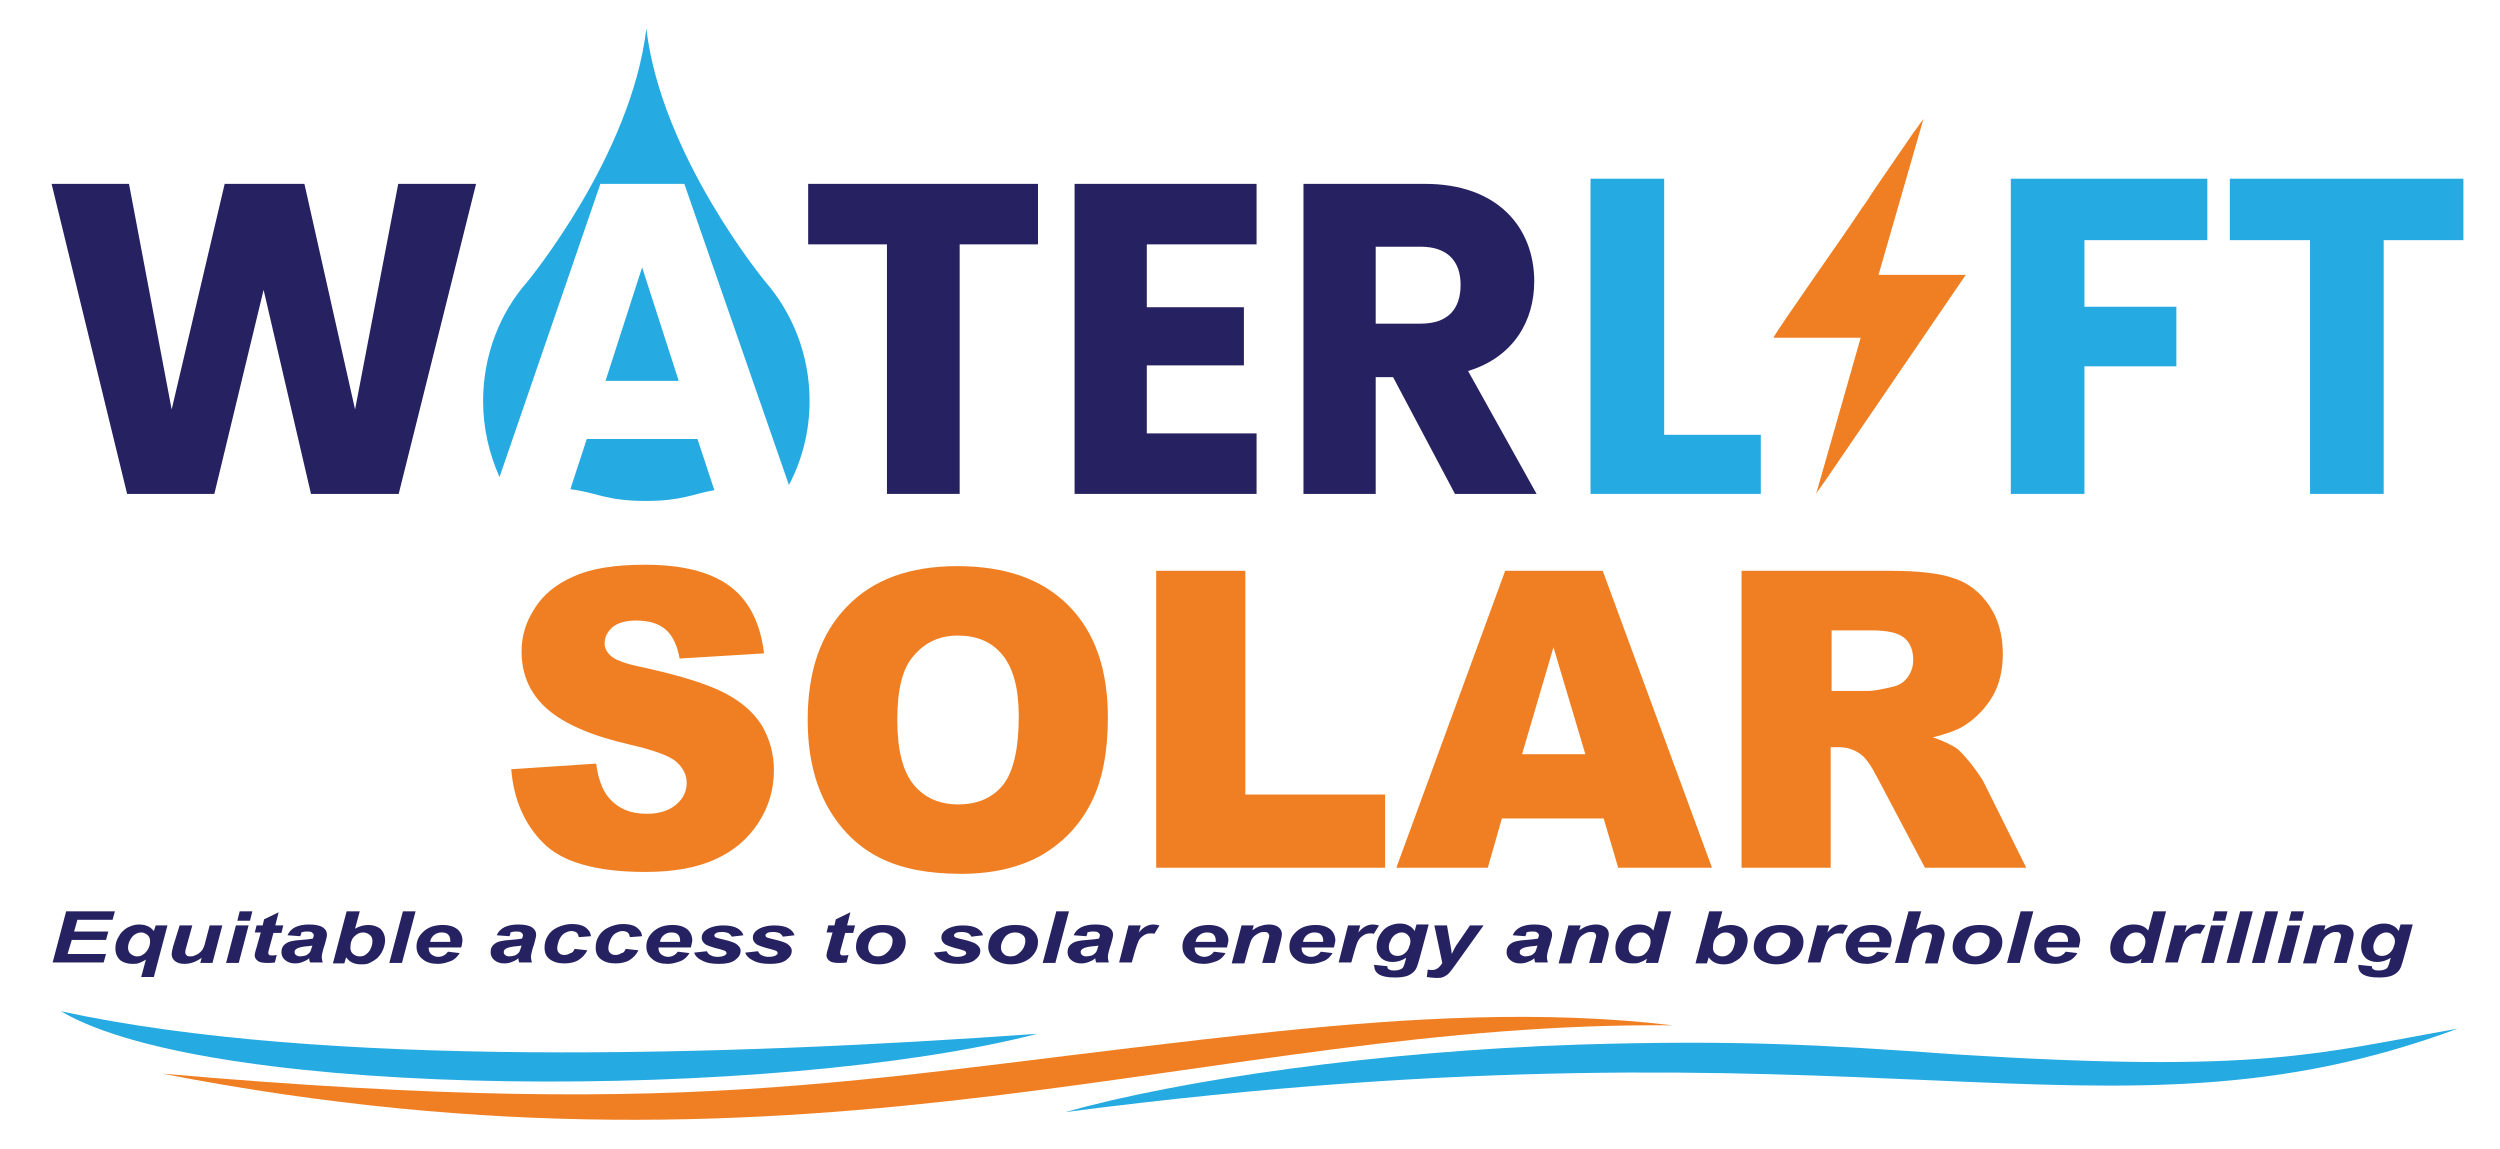 <?xml version="1.0" encoding="utf-8"?>
<!-- Generator: Adobe Illustrator 27.3.1, SVG Export Plug-In . SVG Version: 6.00 Build 0)  -->
<svg version="1.1" id="Layer_1" xmlns="http://www.w3.org/2000/svg" xmlns:xlink="http://www.w3.org/1999/xlink" x="0px" y="0px"
	 viewBox="0 0 533 245" style="enable-background:new 0 0 533 245;" xml:space="preserve">
<style type="text/css">
	.st0{clip-path:url(#SVGID_00000127760007664447948320000017849409904848244408_);fill:#EF7F22;}
	.st1{clip-path:url(#SVGID_00000122718297493152669220000007271142358023994559_);fill:#25AAE1;}
	.st2{clip-path:url(#SVGID_00000170248312092256144420000010294108586987325619_);fill:#25AAE1;}
	.st3{enable-background:new    ;}
	.st4{fill:#262261;}
	.st5{fill:#25AAE1;}
	.st6{fill-rule:evenodd;clip-rule:evenodd;fill:#EF7F22;}
	.st7{fill:#EF7F22;}
</style>
<g>
	<g>
		<defs>
			<rect id="SVGID_1_" x="-11" y="-22.9" width="595.3" height="319.9"/>
		</defs>
		<clipPath id="SVGID_00000020376885710563391140000007488190288054946460_">
			<use xlink:href="#SVGID_1_"  style="overflow:visible;"/>
		</clipPath>
		<path style="clip-path:url(#SVGID_00000020376885710563391140000007488190288054946460_);fill:#EF7F22;" d="M34.6,228.9
			c119.3,10.4,148.1,0.4,237.6-9c28-2.9,56.9-4.6,84.4-1.3C257.8,217.7,175.5,256.3,34.6,228.9"/>
	</g>
	<g>
		<defs>
			<rect id="SVGID_00000017508207481634647340000012602480159804068234_" x="-11" y="-22.9" width="595.3" height="319.9"/>
		</defs>
		<clipPath id="SVGID_00000093138434913801797080000007273737821295711875_">
			<use xlink:href="#SVGID_00000017508207481634647340000012602480159804068234_"  style="overflow:visible;"/>
		</clipPath>
		<path style="clip-path:url(#SVGID_00000093138434913801797080000007273737821295711875_);fill:#25AAE1;" d="M221.2,220.4
			c-55.4,14.3-176,14.3-208.2-4.8C68.5,227.7,154.5,225.2,221.2,220.4"/>
	</g>
	<g>
		<defs>
			<rect id="SVGID_00000142863157412370964760000016631185753747904435_" x="-11" y="-22.9" width="595.3" height="319.9"/>
		</defs>
		<clipPath id="SVGID_00000144307258519064575020000011611758954607241098_">
			<use xlink:href="#SVGID_00000142863157412370964760000016631185753747904435_"  style="overflow:visible;"/>
		</clipPath>
		<path style="clip-path:url(#SVGID_00000144307258519064575020000011611758954607241098_);fill:#25AAE1;" d="M227.1,237.1
			c24.6-6.9,66.8-13,109.7-14.4c33-1,51.4,0,80.2,2.1c65.2,4.1,77.1-0.2,107-5.5C447.8,247.5,400.7,214.6,227.1,237.1"/>
	</g>
</g>
<g class="st3">
	<path class="st4" d="M11.2,205.3l2.9-11h10.4l-0.5,1.8h-7.5l-0.7,2.5h7.3l-0.5,1.8h-7.3l-0.9,3h8.2l-0.5,1.8H11.2z"/>
	<path class="st4" d="M33.2,197.3h2.5l-2.9,11h-2.7l1-3.7c-0.5,0.3-0.9,0.5-1.4,0.7s-0.9,0.2-1.5,0.2c-1.1,0-1.9-0.3-2.6-0.8
		c-0.6-0.6-1-1.4-1-2.5c0-0.9,0.2-1.7,0.7-2.5c0.4-0.8,1-1.4,1.8-1.9c0.8-0.4,1.6-0.7,2.5-0.7c1.5,0,2.5,0.5,3.2,1.4L33.2,197.3z
		 M27.3,202.1c0,0.5,0.2,1,0.6,1.3c0.4,0.3,0.8,0.5,1.3,0.5c0.5,0,0.9-0.1,1.3-0.4c0.4-0.2,0.8-0.7,1.1-1.2c0.3-0.6,0.4-1.1,0.4-1.6
		c0-0.6-0.2-1.1-0.6-1.4c-0.4-0.3-0.8-0.5-1.3-0.5c-0.4,0-0.8,0.1-1.3,0.4s-0.8,0.7-1.1,1.3C27.4,201,27.3,201.6,27.3,202.1z"/>
	<path class="st4" d="M38.3,197.3h2.7l-1.3,4.7c-0.2,0.6-0.2,0.9-0.2,1.1c0,0.2,0.1,0.4,0.3,0.6c0.2,0.2,0.5,0.2,0.8,0.2
		c0.2,0,0.5,0,0.7-0.1s0.5-0.2,0.7-0.3c0.2-0.1,0.5-0.3,0.7-0.5c0.2-0.2,0.4-0.4,0.6-0.8c0.1-0.2,0.3-0.6,0.4-1.1l1-3.8h2.7l-2.1,8
		h-2.6l0.3-1.1c-1.1,0.8-2.3,1.3-3.7,1.3c-0.8,0-1.5-0.2-2-0.6s-0.7-0.9-0.7-1.5c0-0.3,0.1-0.8,0.3-1.6L38.3,197.3z"/>
	<path class="st4" d="M50.3,197.3h2.7l-2.1,8h-2.7L50.3,197.3z M51.1,194.3h2.7l-0.5,2h-2.7L51.1,194.3z"/>
	<path class="st4" d="M54.3,198.9l0.4-1.6h1.3l0.3-1.3l3.1-1.5l-0.7,2.8h1.7l-0.4,1.6h-1.7l-0.9,3.3c-0.2,0.6-0.2,1-0.2,1
		c0,0.2,0.1,0.3,0.2,0.4c0.1,0.1,0.4,0.1,0.7,0.1c0.1,0,0.4,0,0.9-0.1l-0.4,1.6c-0.5,0.1-1,0.1-1.5,0.1c-1,0-1.7-0.1-2.1-0.4
		c-0.4-0.3-0.7-0.7-0.7-1.2c0-0.2,0.1-0.8,0.4-1.7l0.9-3.2H54.3z"/>
	<path class="st4" d="M64,199.6l-2.7-0.2c0.3-0.7,0.8-1.3,1.6-1.7c0.8-0.4,1.8-0.6,3-0.6c1.3,0,2.3,0.2,2.9,0.6
		c0.6,0.4,0.9,0.9,0.9,1.5c0,0.2,0,0.5-0.1,0.8s-0.2,1-0.6,2.1c-0.3,1-0.4,1.6-0.4,2c0,0.3,0.1,0.7,0.2,1.1h-2.7
		c-0.1-0.3-0.2-0.6-0.2-0.9c-0.4,0.4-0.9,0.6-1.4,0.8c-0.5,0.2-1,0.3-1.6,0.3c-0.8,0-1.5-0.2-2.1-0.7c-0.5-0.4-0.8-1-0.8-1.7
		c0-0.8,0.3-1.4,0.9-1.8c0.6-0.5,1.7-0.7,3.2-0.8c1.3-0.1,2.2-0.2,2.6-0.3c0.1-0.3,0.2-0.5,0.2-0.7c0-0.2-0.1-0.4-0.4-0.6
		c-0.2-0.2-0.6-0.2-1.1-0.2c-0.5,0-0.9,0.1-1.2,0.2C64.3,199.1,64.1,199.3,64,199.6z M66.6,201.6c-0.2,0-0.4,0.1-0.7,0.1
		c-1.4,0.1-2.3,0.3-2.7,0.6c-0.3,0.2-0.4,0.4-0.4,0.7c0,0.2,0.1,0.5,0.3,0.6c0.2,0.2,0.5,0.3,0.9,0.3c0.4,0,0.8-0.1,1.2-0.2
		c0.4-0.2,0.6-0.4,0.8-0.6s0.3-0.6,0.5-1.2L66.6,201.6z"/>
	<path class="st4" d="M71,205.3l2.9-11h2.8l-1,3.7c0.5-0.3,1-0.5,1.4-0.6s0.9-0.2,1.4-0.2c1.1,0,1.9,0.3,2.6,0.8
		c0.6,0.6,1,1.4,1,2.5c0,0.7-0.2,1.4-0.5,2.1c-0.3,0.7-0.7,1.2-1.2,1.7c-0.5,0.4-1,0.7-1.6,1s-1.1,0.3-1.8,0.3
		c-1.5,0-2.5-0.5-3.2-1.5l-0.4,1.3H71z M74.7,202.1c0,0.5,0.2,1,0.6,1.3s0.8,0.5,1.4,0.5c0.5,0,0.9-0.1,1.3-0.4
		c0.4-0.3,0.8-0.7,1-1.2c0.3-0.6,0.4-1.1,0.4-1.7c0-0.6-0.2-1-0.6-1.3c-0.4-0.3-0.8-0.5-1.4-0.5c-0.7,0-1.3,0.3-1.8,0.8
		C75,200.1,74.7,201,74.7,202.1z"/>
	<path class="st4" d="M83,205.3l2.9-11h2.7l-2.9,11H83z"/>
	<path class="st4" d="M98.3,202h-6.9c0,0.1,0,0.2,0,0.2c0,0.5,0.2,1,0.6,1.3s0.9,0.5,1.4,0.5c0.9,0,1.6-0.4,2.1-1.1l2.5,0.3
		c-0.5,0.8-1.1,1.4-1.9,1.7s-1.7,0.6-2.7,0.6c-1.4,0-2.5-0.3-3.3-1c-0.9-0.7-1.3-1.6-1.3-2.7c0-1.1,0.4-2.1,1.2-2.9
		c1.1-1.2,2.6-1.7,4.5-1.7c1.2,0,2.2,0.3,3,0.9c0.7,0.6,1.1,1.4,1.1,2.5C98.5,201.1,98.5,201.6,98.3,202z M96,200.7
		c0-0.1,0-0.2,0-0.2c0-0.6-0.2-1-0.5-1.3s-0.8-0.4-1.4-0.4s-1.1,0.2-1.5,0.5s-0.8,0.8-0.9,1.5H96z"/>
	<path class="st4" d="M108.6,199.6l-2.7-0.2c0.3-0.7,0.8-1.3,1.6-1.7c0.8-0.4,1.8-0.6,3-0.6c1.3,0,2.3,0.2,2.9,0.6
		c0.6,0.4,0.9,0.9,0.9,1.5c0,0.2,0,0.5-0.1,0.8s-0.2,1-0.6,2.1c-0.3,1-0.4,1.6-0.4,2c0,0.3,0.1,0.7,0.2,1.1h-2.7
		c-0.1-0.3-0.2-0.6-0.2-0.9c-0.4,0.4-0.9,0.6-1.4,0.8c-0.5,0.2-1,0.3-1.6,0.3c-0.8,0-1.5-0.2-2.1-0.7c-0.5-0.4-0.8-1-0.8-1.7
		c0-0.8,0.3-1.4,0.9-1.8c0.6-0.5,1.7-0.7,3.2-0.8c1.3-0.1,2.2-0.2,2.6-0.3c0.1-0.3,0.2-0.5,0.2-0.7c0-0.2-0.1-0.4-0.4-0.6
		c-0.2-0.2-0.6-0.2-1.1-0.2c-0.5,0-0.9,0.1-1.2,0.2C108.9,199.1,108.7,199.3,108.6,199.6z M111.2,201.6c-0.2,0-0.4,0.1-0.7,0.1
		c-1.4,0.1-2.3,0.3-2.7,0.6c-0.3,0.2-0.4,0.4-0.4,0.7c0,0.2,0.1,0.5,0.3,0.6c0.2,0.2,0.5,0.3,0.9,0.3c0.4,0,0.8-0.1,1.2-0.2
		c0.4-0.2,0.6-0.4,0.8-0.6s0.3-0.6,0.5-1.2L111.2,201.6z"/>
	<path class="st4" d="M122.5,202.3l2.7,0.3c-0.4,0.9-1.1,1.6-1.9,2.1s-1.9,0.7-3,0.7c-1.3,0-2.3-0.3-3.1-0.9
		c-0.8-0.6-1.1-1.4-1.1-2.5c0-0.9,0.2-1.7,0.7-2.5c0.5-0.8,1.2-1.4,2.1-1.8c0.9-0.4,1.9-0.7,3-0.7c1.2,0,2.2,0.2,2.9,0.7
		c0.7,0.5,1.1,1.1,1.2,1.9l-2.6,0.2c-0.1-0.4-0.2-0.8-0.5-1s-0.7-0.3-1.1-0.3c-0.5,0-1,0.2-1.5,0.5c-0.5,0.3-0.8,0.8-1.1,1.4
		c-0.2,0.6-0.4,1.2-0.4,1.7c0,0.5,0.1,0.8,0.4,1.1c0.3,0.3,0.7,0.4,1.1,0.4c0.4,0,0.9-0.1,1.3-0.4
		C122,203.2,122.3,202.8,122.5,202.3z"/>
	<path class="st4" d="M133.4,202.3l2.7,0.3c-0.4,0.9-1.1,1.6-1.9,2.1s-1.9,0.7-3,0.7c-1.3,0-2.3-0.3-3.1-0.9
		c-0.8-0.6-1.1-1.4-1.1-2.5c0-0.9,0.2-1.7,0.7-2.5c0.5-0.8,1.2-1.4,2.1-1.8c0.9-0.4,1.9-0.7,3-0.7c1.2,0,2.2,0.2,2.9,0.7
		c0.7,0.5,1.1,1.1,1.2,1.9l-2.6,0.2c-0.1-0.4-0.2-0.8-0.5-1s-0.7-0.3-1.1-0.3c-0.5,0-1,0.2-1.5,0.5c-0.5,0.3-0.8,0.8-1.1,1.4
		c-0.2,0.6-0.4,1.2-0.4,1.7c0,0.5,0.1,0.8,0.4,1.1c0.3,0.3,0.7,0.4,1.1,0.4c0.4,0,0.9-0.1,1.3-0.4
		C132.9,203.2,133.2,202.8,133.4,202.3z"/>
	<path class="st4" d="M147.3,202h-6.9c0,0.1,0,0.2,0,0.2c0,0.5,0.2,1,0.6,1.3s0.9,0.5,1.4,0.5c0.9,0,1.6-0.4,2.1-1.1l2.5,0.3
		c-0.5,0.8-1.1,1.4-1.9,1.7s-1.7,0.6-2.7,0.6c-1.4,0-2.5-0.3-3.3-1c-0.9-0.7-1.3-1.6-1.3-2.7c0-1.1,0.4-2.1,1.2-2.9
		c1.1-1.2,2.6-1.7,4.5-1.7c1.2,0,2.2,0.3,3,0.9c0.7,0.6,1.1,1.4,1.1,2.5C147.5,201.1,147.4,201.6,147.3,202z M145,200.7
		c0-0.1,0-0.2,0-0.2c0-0.6-0.2-1-0.5-1.3s-0.8-0.4-1.4-0.4s-1.1,0.2-1.5,0.5s-0.8,0.8-0.9,1.5H145z"/>
	<path class="st4" d="M148,203.1l2.7-0.3c0.2,0.4,0.5,0.8,0.9,0.9c0.4,0.2,0.8,0.3,1.4,0.3c0.6,0,1.1-0.1,1.5-0.3
		c0.3-0.2,0.4-0.3,0.4-0.5c0-0.1-0.1-0.3-0.2-0.4c-0.1-0.1-0.5-0.2-1.1-0.4c-1.7-0.4-2.7-0.8-3.1-1c-0.6-0.4-0.9-0.9-0.9-1.5
		c0-0.6,0.3-1.2,0.9-1.6c0.8-0.6,2.1-1,3.7-1c1.3,0,2.3,0.2,3,0.6s1.1,0.9,1.3,1.5l-2.5,0.3c-0.1-0.3-0.4-0.5-0.6-0.7
		c-0.4-0.2-0.9-0.3-1.5-0.3c-0.6,0-1,0.1-1.2,0.2c-0.3,0.2-0.4,0.3-0.4,0.5c0,0.2,0.1,0.4,0.4,0.5c0.2,0.1,0.7,0.2,1.5,0.4
		c1.3,0.3,2.2,0.6,2.7,0.9c0.6,0.4,1,0.9,1,1.5c0,0.8-0.4,1.4-1.2,2c-0.8,0.6-2,0.8-3.4,0.8c-1.5,0-2.6-0.2-3.4-0.6
		C148.8,204.4,148.2,203.8,148,203.1z"/>
	<path class="st4" d="M158.9,203.1l2.7-0.3c0.2,0.4,0.5,0.8,0.9,0.9c0.4,0.2,0.8,0.3,1.4,0.3c0.6,0,1.1-0.1,1.5-0.3
		c0.3-0.2,0.4-0.3,0.4-0.5c0-0.1-0.1-0.3-0.2-0.4c-0.1-0.1-0.5-0.2-1.1-0.4c-1.7-0.4-2.7-0.8-3.1-1c-0.6-0.4-0.9-0.9-0.9-1.5
		c0-0.6,0.3-1.2,0.9-1.6c0.8-0.6,2.1-1,3.7-1c1.3,0,2.3,0.2,3,0.6s1.1,0.9,1.3,1.5l-2.5,0.3c-0.1-0.3-0.4-0.5-0.6-0.7
		c-0.4-0.2-0.9-0.3-1.5-0.3c-0.6,0-1,0.1-1.2,0.2c-0.3,0.2-0.4,0.3-0.4,0.5c0,0.2,0.1,0.4,0.4,0.5c0.2,0.1,0.7,0.2,1.5,0.4
		c1.3,0.3,2.2,0.6,2.7,0.9c0.6,0.4,1,0.9,1,1.5c0,0.8-0.4,1.4-1.2,2c-0.8,0.6-2,0.8-3.4,0.8c-1.5,0-2.6-0.2-3.4-0.6
		C159.7,204.4,159.1,203.8,158.9,203.1z"/>
	<path class="st4" d="M176.2,198.9l0.4-1.6h1.3l0.3-1.3l3.1-1.5l-0.7,2.8h1.7l-0.4,1.6h-1.7l-0.9,3.3c-0.2,0.6-0.2,1-0.2,1
		c0,0.2,0.1,0.3,0.2,0.4c0.1,0.1,0.4,0.1,0.7,0.1c0.1,0,0.4,0,0.9-0.1l-0.4,1.6c-0.5,0.1-1,0.1-1.5,0.1c-1,0-1.7-0.1-2.1-0.4
		c-0.4-0.3-0.7-0.7-0.7-1.2c0-0.2,0.1-0.8,0.4-1.7l0.9-3.2H176.2z"/>
	<path class="st4" d="M182.5,202c0-1.5,0.5-2.7,1.6-3.5c1.1-0.9,2.5-1.3,4.2-1.3c1.5,0,2.7,0.3,3.5,1c0.8,0.6,1.3,1.5,1.3,2.6
		c0,1.3-0.5,2.4-1.6,3.4c-1.1,0.9-2.5,1.4-4.2,1.4c-1,0-1.8-0.2-2.5-0.5s-1.3-0.7-1.7-1.3S182.5,202.6,182.5,202z M190.3,200.5
		c0-0.5-0.2-0.9-0.6-1.2c-0.4-0.3-0.9-0.5-1.5-0.5c-0.6,0-1.1,0.1-1.6,0.4c-0.5,0.3-0.8,0.7-1.1,1.3c-0.3,0.5-0.4,1.1-0.4,1.5
		c0,0.6,0.2,1,0.6,1.4s0.9,0.5,1.5,0.5c0.8,0,1.4-0.3,1.9-0.8C189.9,202.4,190.3,201.5,190.3,200.5z"/>
	<path class="st4" d="M199.1,203.1l2.7-0.3c0.2,0.4,0.5,0.8,0.9,0.9c0.4,0.2,0.8,0.3,1.4,0.3c0.6,0,1.1-0.1,1.5-0.3
		c0.3-0.2,0.4-0.3,0.4-0.5c0-0.1-0.1-0.3-0.2-0.4c-0.1-0.1-0.5-0.2-1.1-0.4c-1.7-0.4-2.7-0.8-3.1-1c-0.6-0.4-0.9-0.9-0.9-1.5
		c0-0.6,0.3-1.2,0.9-1.6c0.8-0.6,2.1-1,3.7-1c1.3,0,2.3,0.2,3,0.6s1.1,0.9,1.3,1.5l-2.5,0.3c-0.1-0.3-0.4-0.5-0.6-0.7
		c-0.4-0.2-0.9-0.3-1.5-0.3c-0.6,0-1,0.1-1.2,0.2c-0.3,0.2-0.4,0.3-0.4,0.5c0,0.2,0.1,0.4,0.4,0.5c0.2,0.1,0.7,0.2,1.5,0.4
		c1.3,0.3,2.2,0.6,2.7,0.9c0.6,0.4,1,0.9,1,1.5c0,0.8-0.4,1.4-1.2,2c-0.8,0.6-2,0.8-3.4,0.8c-1.5,0-2.6-0.2-3.4-0.6
		C199.9,204.4,199.4,203.8,199.1,203.1z"/>
	<path class="st4" d="M210.7,202c0-1.5,0.5-2.7,1.6-3.5c1.1-0.9,2.5-1.3,4.2-1.3c1.5,0,2.7,0.3,3.5,1c0.8,0.6,1.3,1.5,1.3,2.6
		c0,1.3-0.5,2.4-1.6,3.4c-1.1,0.9-2.5,1.4-4.2,1.4c-1,0-1.8-0.2-2.5-0.5s-1.3-0.7-1.7-1.3S210.7,202.6,210.7,202z M218.6,200.5
		c0-0.5-0.2-0.9-0.6-1.2c-0.4-0.3-0.9-0.5-1.5-0.5c-0.6,0-1.1,0.1-1.6,0.4c-0.5,0.3-0.8,0.7-1.1,1.3c-0.3,0.5-0.4,1.1-0.4,1.5
		c0,0.6,0.2,1,0.6,1.4s0.9,0.5,1.5,0.5c0.8,0,1.4-0.3,1.9-0.8C218.2,202.4,218.6,201.5,218.6,200.5z"/>
	<path class="st4" d="M222.3,205.3l2.9-11h2.7l-2.9,11H222.3z"/>
	<path class="st4" d="M231.6,199.6l-2.7-0.2c0.3-0.7,0.8-1.3,1.6-1.7c0.8-0.4,1.8-0.6,3-0.6c1.3,0,2.3,0.2,2.9,0.6
		c0.6,0.4,0.9,0.9,0.9,1.5c0,0.2,0,0.5-0.1,0.8s-0.2,1-0.6,2.1c-0.3,1-0.4,1.6-0.4,2c0,0.3,0.1,0.7,0.2,1.1h-2.7
		c-0.1-0.3-0.2-0.6-0.2-0.9c-0.4,0.4-0.9,0.6-1.4,0.8c-0.5,0.2-1,0.3-1.6,0.3c-0.8,0-1.5-0.2-2.1-0.7c-0.5-0.4-0.8-1-0.8-1.7
		c0-0.8,0.3-1.4,0.9-1.8c0.6-0.5,1.7-0.7,3.2-0.8c1.3-0.1,2.2-0.2,2.6-0.3c0.1-0.3,0.2-0.5,0.2-0.7c0-0.2-0.1-0.4-0.4-0.6
		c-0.2-0.2-0.6-0.2-1.1-0.2c-0.5,0-0.9,0.1-1.2,0.2C231.9,199.1,231.7,199.3,231.6,199.6z M234.2,201.6c-0.2,0-0.4,0.1-0.7,0.1
		c-1.4,0.1-2.3,0.3-2.7,0.6c-0.3,0.2-0.4,0.4-0.4,0.7c0,0.2,0.1,0.5,0.3,0.6c0.2,0.2,0.5,0.3,0.9,0.3c0.4,0,0.8-0.1,1.2-0.2
		c0.4-0.2,0.6-0.4,0.8-0.6s0.3-0.6,0.5-1.2L234.2,201.6z"/>
	<path class="st4" d="M240.6,197.3h2.6l-0.4,1.5c1-1.2,2-1.7,3.1-1.7c0.4,0,0.8,0.1,1.3,0.2l-1.1,1.8c-0.2-0.1-0.5-0.1-0.8-0.1
		c-0.5,0-1,0.1-1.4,0.4c-0.5,0.3-0.9,0.7-1.1,1.1s-0.5,1.2-0.8,2.2l-0.7,2.5h-2.7L240.6,197.3z"/>
	<path class="st4" d="M261.6,202h-6.9c0,0.1,0,0.2,0,0.2c0,0.5,0.2,1,0.6,1.3s0.9,0.5,1.4,0.5c0.9,0,1.6-0.4,2.1-1.1l2.5,0.3
		c-0.5,0.8-1.1,1.4-1.9,1.7s-1.7,0.6-2.7,0.6c-1.4,0-2.5-0.3-3.3-1c-0.9-0.7-1.3-1.6-1.3-2.7c0-1.1,0.4-2.1,1.2-2.9
		c1.1-1.2,2.6-1.7,4.5-1.7c1.2,0,2.2,0.3,3,0.9c0.7,0.6,1.1,1.4,1.1,2.5C261.8,201.1,261.7,201.6,261.6,202z M259.2,200.7
		c0-0.1,0-0.2,0-0.2c0-0.6-0.2-1-0.5-1.3s-0.8-0.4-1.4-0.4s-1.1,0.2-1.5,0.5s-0.8,0.8-0.9,1.5H259.2z"/>
	<path class="st4" d="M264.7,197.3h2.6l-0.3,1c0.7-0.4,1.3-0.8,1.8-0.9c0.6-0.2,1.2-0.3,1.8-0.3c0.8,0,1.5,0.2,2,0.6
		c0.5,0.4,0.7,0.9,0.7,1.5c0,0.3-0.1,0.8-0.3,1.6l-1.2,4.5h-2.7l1.2-4.5c0.2-0.7,0.3-1.1,0.3-1.2c0-0.3-0.1-0.5-0.3-0.7
		c-0.2-0.2-0.5-0.2-0.9-0.2c-0.4,0-0.8,0.1-1.3,0.4c-0.5,0.3-0.9,0.6-1.2,1.1c-0.2,0.3-0.4,0.9-0.7,1.9l-0.9,3.3h-2.7L264.7,197.3z"
		/>
	<path class="st4" d="M284.4,202h-6.9c0,0.1,0,0.2,0,0.2c0,0.5,0.2,1,0.6,1.3c0.4,0.3,0.9,0.5,1.4,0.5c0.9,0,1.6-0.4,2.1-1.1
		l2.5,0.3c-0.5,0.8-1.1,1.4-1.9,1.7s-1.7,0.6-2.7,0.6c-1.4,0-2.5-0.3-3.3-1c-0.9-0.7-1.3-1.6-1.3-2.7c0-1.1,0.4-2.1,1.2-2.9
		c1.1-1.2,2.6-1.7,4.5-1.7c1.2,0,2.2,0.3,3,0.9c0.7,0.6,1.1,1.4,1.1,2.5C284.6,201.1,284.5,201.6,284.4,202z M282.1,200.7
		c0-0.1,0-0.2,0-0.2c0-0.6-0.2-1-0.5-1.3s-0.8-0.4-1.4-0.4s-1.1,0.2-1.5,0.5s-0.8,0.8-0.9,1.5H282.1z"/>
	<path class="st4" d="M287.4,197.3h2.6l-0.4,1.5c1-1.2,2-1.7,3.1-1.7c0.4,0,0.8,0.1,1.3,0.2l-1.1,1.8c-0.2-0.1-0.5-0.1-0.8-0.1
		c-0.5,0-1,0.1-1.4,0.4c-0.5,0.3-0.9,0.7-1.1,1.1c-0.3,0.5-0.5,1.2-0.8,2.2l-0.7,2.5h-2.7L287.4,197.3z"/>
	<path class="st4" d="M292.9,205.7l2.9,0.3c0,0.2,0,0.4,0.1,0.5s0.2,0.2,0.5,0.3c0.2,0.1,0.5,0.1,0.9,0.1c0.6,0,1-0.1,1.4-0.3
		c0.3-0.1,0.5-0.4,0.6-0.7c0.1-0.2,0.2-0.6,0.4-1.3l0.1-0.4c-0.9,0.6-1.9,0.9-2.9,0.9c-1,0-1.8-0.3-2.4-0.8c-0.6-0.6-1-1.4-1-2.4
		c0-0.9,0.2-1.8,0.7-2.6s1-1.4,1.8-1.8c0.8-0.4,1.6-0.6,2.4-0.6c0.7,0,1.3,0.1,1.9,0.4c0.6,0.3,1,0.7,1.3,1.2l0.4-1.4h2.6l-1.8,6.7
		c-0.3,1.1-0.5,1.8-0.7,2.3c-0.2,0.5-0.4,0.8-0.7,1.1c-0.3,0.3-0.6,0.5-1,0.7c-0.4,0.2-0.8,0.3-1.4,0.4s-1.1,0.1-1.7,0.1
		c-1.4,0-2.5-0.2-3.2-0.6s-1.1-1-1.1-1.9C292.9,206,292.9,205.9,292.9,205.7z M296.1,201.9c0,0.6,0.2,1.1,0.5,1.4
		c0.3,0.3,0.8,0.5,1.3,0.5c0.5,0,0.9-0.1,1.4-0.4c0.4-0.3,0.8-0.7,1-1.2c0.2-0.5,0.4-1,0.4-1.5c0-0.6-0.2-1-0.6-1.4
		s-0.8-0.5-1.3-0.5c-0.5,0-0.9,0.2-1.4,0.5c-0.4,0.3-0.8,0.8-1,1.4C296.2,201,296.1,201.5,296.1,201.9z"/>
	<path class="st4" d="M305.8,197.3h2.7l0.7,4c0.2,1,0.3,1.7,0.3,2.1c0.4-0.8,0.8-1.7,1.5-2.6l2.4-3.5h2.9l-6.3,8.8
		c-0.5,0.7-0.9,1.2-1.2,1.5s-0.7,0.5-1.1,0.7c-0.4,0.2-0.9,0.2-1.5,0.2c-0.6,0-1.2-0.1-2-0.2l0.2-1.6c0.3,0.1,0.7,0.1,1,0.1
		c0.8,0,1.5-0.5,2.1-1.5L305.8,197.3z"/>
	<path class="st4" d="M325.2,199.6l-2.7-0.2c0.3-0.7,0.8-1.3,1.6-1.7c0.8-0.4,1.8-0.6,3-0.6c1.3,0,2.3,0.2,2.9,0.6
		c0.6,0.4,0.9,0.9,0.9,1.5c0,0.2,0,0.5-0.1,0.8c-0.1,0.3-0.2,1-0.6,2.1c-0.3,1-0.4,1.6-0.4,2c0,0.3,0.1,0.7,0.2,1.1h-2.7
		c-0.1-0.3-0.2-0.6-0.2-0.9c-0.4,0.4-0.9,0.6-1.4,0.8s-1,0.3-1.6,0.3c-0.8,0-1.5-0.2-2.1-0.7c-0.5-0.4-0.8-1-0.8-1.7
		c0-0.8,0.3-1.4,0.9-1.8c0.6-0.5,1.7-0.7,3.2-0.8c1.3-0.1,2.2-0.2,2.6-0.3c0.1-0.3,0.2-0.5,0.2-0.7c0-0.2-0.1-0.4-0.4-0.6
		c-0.2-0.2-0.6-0.2-1.1-0.2c-0.5,0-0.9,0.1-1.2,0.2C325.5,199.1,325.3,199.3,325.2,199.6z M327.8,201.6c-0.2,0-0.4,0.1-0.7,0.1
		c-1.4,0.1-2.3,0.3-2.7,0.6c-0.3,0.2-0.4,0.4-0.4,0.7c0,0.2,0.1,0.5,0.3,0.6s0.5,0.3,0.9,0.3c0.4,0,0.8-0.1,1.2-0.2
		c0.4-0.2,0.6-0.4,0.8-0.6c0.2-0.2,0.3-0.6,0.5-1.2L327.8,201.6z"/>
	<path class="st4" d="M334.4,197.3h2.6l-0.3,1c0.7-0.4,1.3-0.8,1.8-0.9c0.6-0.2,1.2-0.3,1.8-0.3c0.8,0,1.5,0.2,2,0.6
		c0.5,0.4,0.7,0.9,0.7,1.5c0,0.3-0.1,0.8-0.3,1.6l-1.2,4.5h-2.7l1.2-4.5c0.2-0.7,0.3-1.1,0.3-1.2c0-0.3-0.1-0.5-0.3-0.7
		c-0.2-0.2-0.5-0.2-0.9-0.2c-0.4,0-0.8,0.1-1.3,0.4c-0.5,0.3-0.9,0.6-1.2,1.1c-0.2,0.3-0.4,0.9-0.7,1.9l-0.9,3.3h-2.7L334.4,197.3z"
		/>
	<path class="st4" d="M353.5,205.3h-2.6l0.2-0.9c-0.5,0.4-1,0.6-1.5,0.8c-0.5,0.2-1,0.2-1.6,0.2c-1.1,0-1.9-0.3-2.6-0.8
		c-0.7-0.6-1-1.4-1-2.5c0-1.3,0.5-2.4,1.4-3.5c0.9-1,2.1-1.5,3.6-1.5c1.4,0,2.4,0.4,3.1,1.3l1.1-4.1h2.7L353.5,205.3z M347.2,202.1
		c0,0.6,0.2,1,0.5,1.3s0.8,0.5,1.4,0.5c0.5,0,1-0.1,1.4-0.4c0.4-0.3,0.8-0.7,1-1.2c0.3-0.6,0.4-1.1,0.4-1.6c0-0.6-0.2-1-0.6-1.4
		c-0.4-0.4-0.9-0.5-1.4-0.5c-0.8,0-1.5,0.4-2,1.1C347.5,200.5,347.2,201.2,347.2,202.1z"/>
	<path class="st4" d="M361.5,205.3l2.9-11h2.8l-1,3.7c0.5-0.3,1-0.5,1.4-0.6s0.9-0.2,1.4-0.2c1.1,0,1.9,0.3,2.6,0.8
		c0.6,0.6,1,1.4,1,2.5c0,0.7-0.2,1.4-0.5,2.1c-0.3,0.7-0.7,1.2-1.2,1.7c-0.5,0.4-1,0.7-1.6,1c-0.6,0.2-1.1,0.3-1.8,0.3
		c-1.5,0-2.5-0.5-3.2-1.5l-0.4,1.3H361.5z M365.2,202.1c0,0.5,0.2,1,0.6,1.3c0.4,0.3,0.8,0.5,1.4,0.5c0.5,0,0.9-0.1,1.3-0.4
		c0.4-0.3,0.8-0.7,1-1.2s0.4-1.1,0.4-1.7c0-0.6-0.2-1-0.6-1.3c-0.4-0.3-0.8-0.5-1.4-0.5c-0.7,0-1.3,0.3-1.8,0.8
		C365.5,200.1,365.2,201,365.2,202.1z"/>
	<path class="st4" d="M373.9,202c0-1.5,0.5-2.7,1.6-3.5c1.1-0.9,2.5-1.3,4.2-1.3c1.5,0,2.7,0.3,3.5,1c0.8,0.6,1.3,1.5,1.3,2.6
		c0,1.3-0.5,2.4-1.6,3.4c-1.1,0.9-2.5,1.4-4.2,1.4c-1,0-1.8-0.2-2.5-0.5s-1.3-0.7-1.7-1.3S373.9,202.6,373.9,202z M381.7,200.5
		c0-0.5-0.2-0.9-0.6-1.2c-0.4-0.3-0.9-0.5-1.5-0.5c-0.6,0-1.1,0.1-1.6,0.4c-0.5,0.3-0.8,0.7-1.1,1.3s-0.4,1.1-0.4,1.5
		c0,0.6,0.2,1,0.6,1.4c0.4,0.3,0.9,0.5,1.5,0.5c0.8,0,1.4-0.3,1.9-0.8C381.4,202.4,381.7,201.5,381.7,200.5z"/>
	<path class="st4" d="M387.4,197.3h2.6l-0.4,1.5c1-1.2,2-1.7,3.1-1.7c0.4,0,0.8,0.1,1.3,0.2l-1.1,1.8c-0.2-0.1-0.5-0.1-0.8-0.1
		c-0.5,0-1,0.1-1.4,0.4c-0.5,0.3-0.9,0.7-1.1,1.1c-0.3,0.5-0.5,1.2-0.8,2.2l-0.7,2.5h-2.7L387.4,197.3z"/>
	<path class="st4" d="M403,202h-6.9c0,0.1,0,0.2,0,0.2c0,0.5,0.2,1,0.6,1.3c0.4,0.3,0.9,0.5,1.4,0.5c0.9,0,1.6-0.4,2.1-1.1l2.5,0.3
		c-0.5,0.8-1.1,1.4-1.9,1.7s-1.7,0.6-2.7,0.6c-1.4,0-2.5-0.3-3.3-1c-0.9-0.7-1.3-1.6-1.3-2.7c0-1.1,0.4-2.1,1.2-2.9
		c1.1-1.2,2.6-1.7,4.5-1.7c1.2,0,2.2,0.3,3,0.9c0.7,0.6,1.1,1.4,1.1,2.5C403.2,201.1,403.1,201.6,403,202z M400.7,200.7
		c0-0.1,0-0.2,0-0.2c0-0.6-0.2-1-0.5-1.3s-0.8-0.4-1.4-0.4s-1.1,0.2-1.5,0.5s-0.8,0.8-0.9,1.5H400.7z"/>
	<path class="st4" d="M406.8,205.3H404l2.9-11h2.7l-1.1,3.9c0.6-0.4,1.2-0.7,1.7-0.8s1.1-0.3,1.7-0.3c0.8,0,1.5,0.2,2,0.6
		c0.5,0.4,0.7,0.9,0.7,1.5c0,0.3-0.1,0.8-0.3,1.5l-1.2,4.7h-2.7l1.3-4.8c0.1-0.5,0.2-0.8,0.2-1c0-0.3-0.1-0.5-0.3-0.6
		c-0.2-0.2-0.5-0.2-0.9-0.2c-0.5,0-0.9,0.1-1.3,0.4c-0.5,0.3-1,0.7-1.3,1.2c-0.2,0.3-0.4,0.9-0.6,1.9L406.8,205.3z"/>
	<path class="st4" d="M416.3,202c0-1.5,0.5-2.7,1.6-3.5c1.1-0.9,2.5-1.3,4.2-1.3c1.5,0,2.7,0.3,3.5,1c0.8,0.6,1.3,1.5,1.3,2.6
		c0,1.3-0.5,2.4-1.6,3.4c-1.1,0.9-2.5,1.4-4.2,1.4c-1,0-1.8-0.2-2.5-0.5s-1.3-0.7-1.7-1.3S416.3,202.6,416.3,202z M424.2,200.5
		c0-0.5-0.2-0.9-0.6-1.2c-0.4-0.3-0.9-0.5-1.5-0.5c-0.6,0-1.1,0.1-1.6,0.4c-0.5,0.3-0.8,0.7-1.1,1.3s-0.4,1.1-0.4,1.5
		c0,0.6,0.2,1,0.6,1.4c0.4,0.3,0.9,0.5,1.5,0.5c0.8,0,1.4-0.3,1.9-0.8C423.8,202.4,424.2,201.5,424.2,200.5z"/>
	<path class="st4" d="M427.9,205.3l2.9-11h2.7l-2.9,11H427.9z"/>
	<path class="st4" d="M443.2,202h-6.9c0,0.1,0,0.2,0,0.2c0,0.5,0.2,1,0.6,1.3c0.4,0.3,0.9,0.5,1.4,0.5c0.9,0,1.6-0.4,2.1-1.1
		l2.5,0.3c-0.5,0.8-1.1,1.4-1.9,1.7s-1.7,0.6-2.7,0.6c-1.4,0-2.5-0.3-3.3-1c-0.9-0.7-1.3-1.6-1.3-2.7c0-1.1,0.4-2.1,1.2-2.9
		c1.1-1.2,2.6-1.7,4.5-1.7c1.2,0,2.2,0.3,3,0.9c0.7,0.6,1.1,1.4,1.1,2.5C443.4,201.1,443.3,201.6,443.2,202z M440.9,200.7
		c0-0.1,0-0.2,0-0.2c0-0.6-0.2-1-0.5-1.3s-0.8-0.4-1.4-0.4s-1.1,0.2-1.5,0.5s-0.8,0.8-0.9,1.5H440.9z"/>
	<path class="st4" d="M459,205.3h-2.6l0.2-0.9c-0.5,0.4-1,0.6-1.5,0.8c-0.5,0.2-1,0.2-1.6,0.2c-1.1,0-1.9-0.3-2.6-0.8
		c-0.7-0.6-1-1.4-1-2.5c0-1.3,0.5-2.4,1.4-3.5c0.9-1,2.1-1.5,3.6-1.5c1.4,0,2.4,0.4,3.1,1.3l1.1-4.1h2.7L459,205.3z M452.7,202.1
		c0,0.6,0.2,1,0.5,1.3s0.8,0.5,1.4,0.5c0.5,0,1-0.1,1.4-0.4c0.4-0.3,0.8-0.7,1-1.2c0.3-0.6,0.4-1.1,0.4-1.6c0-0.6-0.2-1-0.6-1.4
		c-0.4-0.4-0.9-0.5-1.4-0.5c-0.8,0-1.5,0.4-2,1.1C453,200.5,452.7,201.2,452.7,202.1z"/>
	<path class="st4" d="M463.6,197.3h2.6l-0.4,1.5c1-1.2,2-1.7,3.1-1.7c0.4,0,0.8,0.1,1.3,0.2l-1.1,1.8c-0.2-0.1-0.5-0.1-0.8-0.1
		c-0.5,0-1,0.1-1.4,0.4c-0.5,0.3-0.9,0.7-1.1,1.1c-0.3,0.5-0.5,1.2-0.8,2.2l-0.7,2.5h-2.7L463.6,197.3z"/>
	<path class="st4" d="M471.4,197.3h2.7l-2.1,8h-2.7L471.4,197.3z M472.2,194.3h2.7l-0.5,2h-2.7L472.2,194.3z"/>
	<path class="st4" d="M474.7,205.3l2.9-11h2.7l-2.9,11H474.7z"/>
	<path class="st4" d="M480.1,205.3l2.9-11h2.7l-2.9,11H480.1z"/>
	<path class="st4" d="M487.7,197.3h2.7l-2.1,8h-2.7L487.7,197.3z M488.5,194.3h2.7l-0.5,2H488L488.5,194.3z"/>
	<path class="st4" d="M493.2,197.3h2.6l-0.3,1c0.7-0.4,1.3-0.8,1.8-0.9c0.6-0.2,1.2-0.3,1.8-0.3c0.8,0,1.5,0.2,2,0.6
		c0.5,0.4,0.7,0.9,0.7,1.5c0,0.3-0.1,0.8-0.3,1.6l-1.2,4.5h-2.7l1.2-4.5c0.2-0.7,0.3-1.1,0.3-1.2c0-0.3-0.1-0.5-0.3-0.7
		c-0.2-0.2-0.5-0.2-0.9-0.2c-0.4,0-0.8,0.1-1.3,0.4c-0.5,0.3-0.9,0.6-1.2,1.1c-0.2,0.3-0.4,0.9-0.7,1.9l-0.9,3.3H491L493.2,197.3z"
		/>
	<path class="st4" d="M502.8,205.7l2.9,0.3c0,0.2,0,0.4,0.1,0.5c0.1,0.1,0.2,0.2,0.5,0.3c0.2,0.1,0.5,0.1,0.9,0.1
		c0.6,0,1-0.1,1.4-0.3c0.3-0.1,0.5-0.4,0.6-0.7c0.1-0.2,0.2-0.6,0.4-1.3l0.1-0.4c-0.9,0.6-1.9,0.9-2.9,0.9c-1,0-1.8-0.3-2.4-0.8
		c-0.6-0.6-1-1.4-1-2.4c0-0.9,0.2-1.8,0.6-2.6s1-1.4,1.8-1.8c0.8-0.4,1.6-0.6,2.4-0.6c0.7,0,1.3,0.1,1.9,0.4c0.6,0.3,1,0.7,1.3,1.2
		l0.4-1.4h2.6l-1.8,6.7c-0.3,1.1-0.5,1.8-0.7,2.3c-0.2,0.5-0.4,0.8-0.7,1.1c-0.3,0.3-0.6,0.5-1,0.7c-0.4,0.2-0.8,0.3-1.4,0.4
		s-1.1,0.1-1.7,0.1c-1.4,0-2.5-0.2-3.2-0.6s-1.1-1-1.1-1.9C502.8,206,502.8,205.9,502.8,205.7z M506,201.9c0,0.6,0.2,1.1,0.5,1.4
		c0.3,0.3,0.8,0.5,1.3,0.5c0.5,0,0.9-0.1,1.4-0.4c0.4-0.3,0.8-0.7,1-1.2c0.2-0.5,0.4-1,0.4-1.5c0-0.6-0.2-1-0.6-1.4
		s-0.8-0.5-1.3-0.5c-0.5,0-0.9,0.2-1.4,0.5c-0.4,0.3-0.8,0.8-1,1.4C506.1,201,506,201.5,506,201.9z"/>
</g>
<g>
	<polygon class="st4" points="11,39.2 27.5,39.2 36.6,87.3 47.9,39.2 64.9,39.2 75.7,87.3 84.9,39.2 101.5,39.2 85,105.3 
		66.3,105.3 56.2,61.8 45.7,105.3 27.1,105.3 	"/>
	<path class="st5" d="M128,39.2h17.9l22.3,64.2c2.8-5.3,4.4-11.4,4.4-17.9c0-9.8-3.6-18.7-9.4-25.4c0,0-22.2-26.8-25.4-54
		c-3.2,27.2-25.4,54-25.4,54c-5.8,6.6-9.4,15.6-9.4,25.4c0,5.8,1.3,11.3,3.5,16.2L128,39.2z"/>
	<path class="st5" d="M148.7,93.6h-23.6l-3.5,10.7c5.7,0.7,7.5,2.5,16.1,2.5c7.7,0,10-1.5,14.6-2.3L148.7,93.6z M144.7,81.2
		L136.9,57l-7.8,24.2H144.7z"/>
	<polygon class="st5" points="354.8,38.1 354.8,92.7 375.4,92.7 375.4,105.3 339.1,105.3 339.1,38.1 	"/>
	<polygon class="st5" points="428.7,38.1 470.6,38.1 470.6,51.2 444.4,51.2 444.4,65.4 464,65.4 464,78.1 444.4,78.1 444.4,105.3 
		428.7,105.3 	"/>
	<polygon class="st5" points="475.4,38.1 525.2,38.1 525.2,51.2 508.2,51.2 508.2,105.3 492.5,105.3 492.5,51.2 475.4,51.2 	"/>
	<polygon class="st4" points="172.3,39.2 221.3,39.2 221.3,52.1 204.6,52.1 204.6,105.3 189.1,105.3 189.1,52.1 172.3,52.1 	"/>
	<polygon class="st4" points="267.9,52.1 244.5,52.1 244.5,65.5 265.2,65.5 265.2,77.9 244.5,77.9 244.5,92.4 267.9,92.4 
		267.9,105.3 229.1,105.3 229.1,39.2 267.9,39.2 	"/>
	<path class="st4" d="M303.8,39.2c15.5,0,23.3,9.3,23.3,20.8c0,8.3-4.3,16.1-14.1,19.1l14.6,26.2h-17.4L297,80.4h-3.7v24.9h-15.4
		V39.2H303.8z M302.9,52.6h-9.6V69h9.6c5.8,0,8.5-3.1,8.5-8.3C311.4,55.8,308.7,52.6,302.9,52.6"/>
	<path class="st6" d="M410.1,25.3c-0.2,0.4-0.7,0.9-1,1.4c-0.4,0.6-0.7,1-1.1,1.5L399.9,40c-0.7,1-1.3,2-1.9,2.9
		c-0.7,1-1.3,1.8-2,2.9c-2.4,3.7-17.2,24.6-17.9,26.2h18.6l-9.5,33.3c0.5-0.9,1.4-2,2-2.9l29.9-43.8h-18.6L410.1,25.3z"/>
</g>
<g class="st3">
	<path class="st7" d="M109,164l18.1-1.2c0.4,3,1.2,5.3,2.4,6.9c2,2.6,4.8,3.8,8.4,3.8c2.7,0,4.8-0.7,6.3-2c1.5-1.3,2.2-2.8,2.2-4.6
		c0-1.6-0.7-3.1-2.1-4.4c-1.4-1.3-4.7-2.5-9.8-3.7c-8.4-1.9-14.3-4.5-17.9-7.7c-3.6-3.2-5.4-7.3-5.4-12.2c0-3.3,0.9-6.3,2.8-9.2
		c1.8-2.9,4.6-5.2,8.3-6.8c3.7-1.7,8.8-2.5,15.2-2.5c7.9,0,13.9,1.5,18,4.5c4.1,3,6.6,7.8,7.4,14.4l-18,1.1c-0.5-2.8-1.5-4.9-3-6.2
		c-1.5-1.3-3.6-1.9-6.3-1.9c-2.2,0-3.9,0.5-5,1.4c-1.1,1-1.7,2.1-1.7,3.5c0,1,0.5,1.9,1.4,2.7c0.9,0.8,3,1.6,6.4,2.3
		c8.3,1.8,14.3,3.7,17.9,5.6s6.2,4.2,7.9,7c1.6,2.8,2.5,5.9,2.5,9.4c0,4.1-1.1,7.8-3.3,11.2c-2.2,3.4-5.2,6-9.2,7.8
		c-3.9,1.8-8.9,2.7-14.9,2.7c-10.5,0-17.8-2.1-21.8-6.2C111.8,175.7,109.5,170.4,109,164z"/>
	<path class="st7" d="M172.2,153.4c0-10.3,2.8-18.4,8.4-24.1c5.6-5.8,13.4-8.6,23.5-8.6c10.3,0,18.2,2.8,23.8,8.5
		c5.6,5.7,8.3,13.6,8.3,23.8c0,7.4-1.2,13.5-3.6,18.2c-2.4,4.7-5.9,8.4-10.5,11.1c-4.6,2.6-10.3,4-17.2,4c-7,0-12.7-1.1-17.3-3.4
		c-4.6-2.3-8.3-5.9-11.1-10.8C173.6,166.9,172.2,160.8,172.2,153.4z M191.3,153.5c0,6.4,1.2,11,3.5,13.8c2.3,2.8,5.5,4.2,9.5,4.2
		c4.1,0,7.3-1.4,9.5-4.1c2.2-2.7,3.4-7.6,3.4-14.7c0-6-1.2-10.3-3.5-13.1c-2.3-2.8-5.5-4.1-9.5-4.1c-3.8,0-6.9,1.4-9.3,4.2
		C192.4,142.4,191.3,147,191.3,153.5z"/>
	<path class="st7" d="M246.4,121.7h19.1v47.7h29.8V185h-48.8V121.7z"/>
	<path class="st7" d="M341.9,174.5h-21.7l-3,10.5h-19.5l23.2-63.3h20.8L365,185h-20L341.9,174.5z M338,160.8l-6.8-22.8l-6.7,22.8
		H338z"/>
	<path class="st7" d="M371.3,185v-63.3h31.8c5.9,0,10.4,0.5,13.5,1.6c3.1,1,5.6,3,7.5,5.8c1.9,2.8,2.9,6.2,2.9,10.3
		c0,3.5-0.7,6.5-2.2,9.1c-1.5,2.5-3.5,4.6-6,6.2c-1.6,1-3.9,1.8-6.7,2.5c2.3,0.8,3.9,1.6,5,2.3c0.7,0.5,1.7,1.6,3.1,3.3
		c1.3,1.7,2.2,3,2.7,3.9L432,185h-21.6l-10.2-19.3c-1.3-2.5-2.4-4.1-3.5-4.9c-1.4-1-2.9-1.5-4.7-1.5h-1.7V185H371.3z M390.5,147.3h8
		c0.9,0,2.6-0.3,5.1-0.9c1.3-0.3,2.3-0.9,3.1-2c0.8-1.1,1.2-2.3,1.2-3.7c0-2-0.6-3.6-1.9-4.7c-1.3-1.1-3.6-1.6-7.1-1.6h-8.4V147.3z"
		/>
</g>
</svg>
